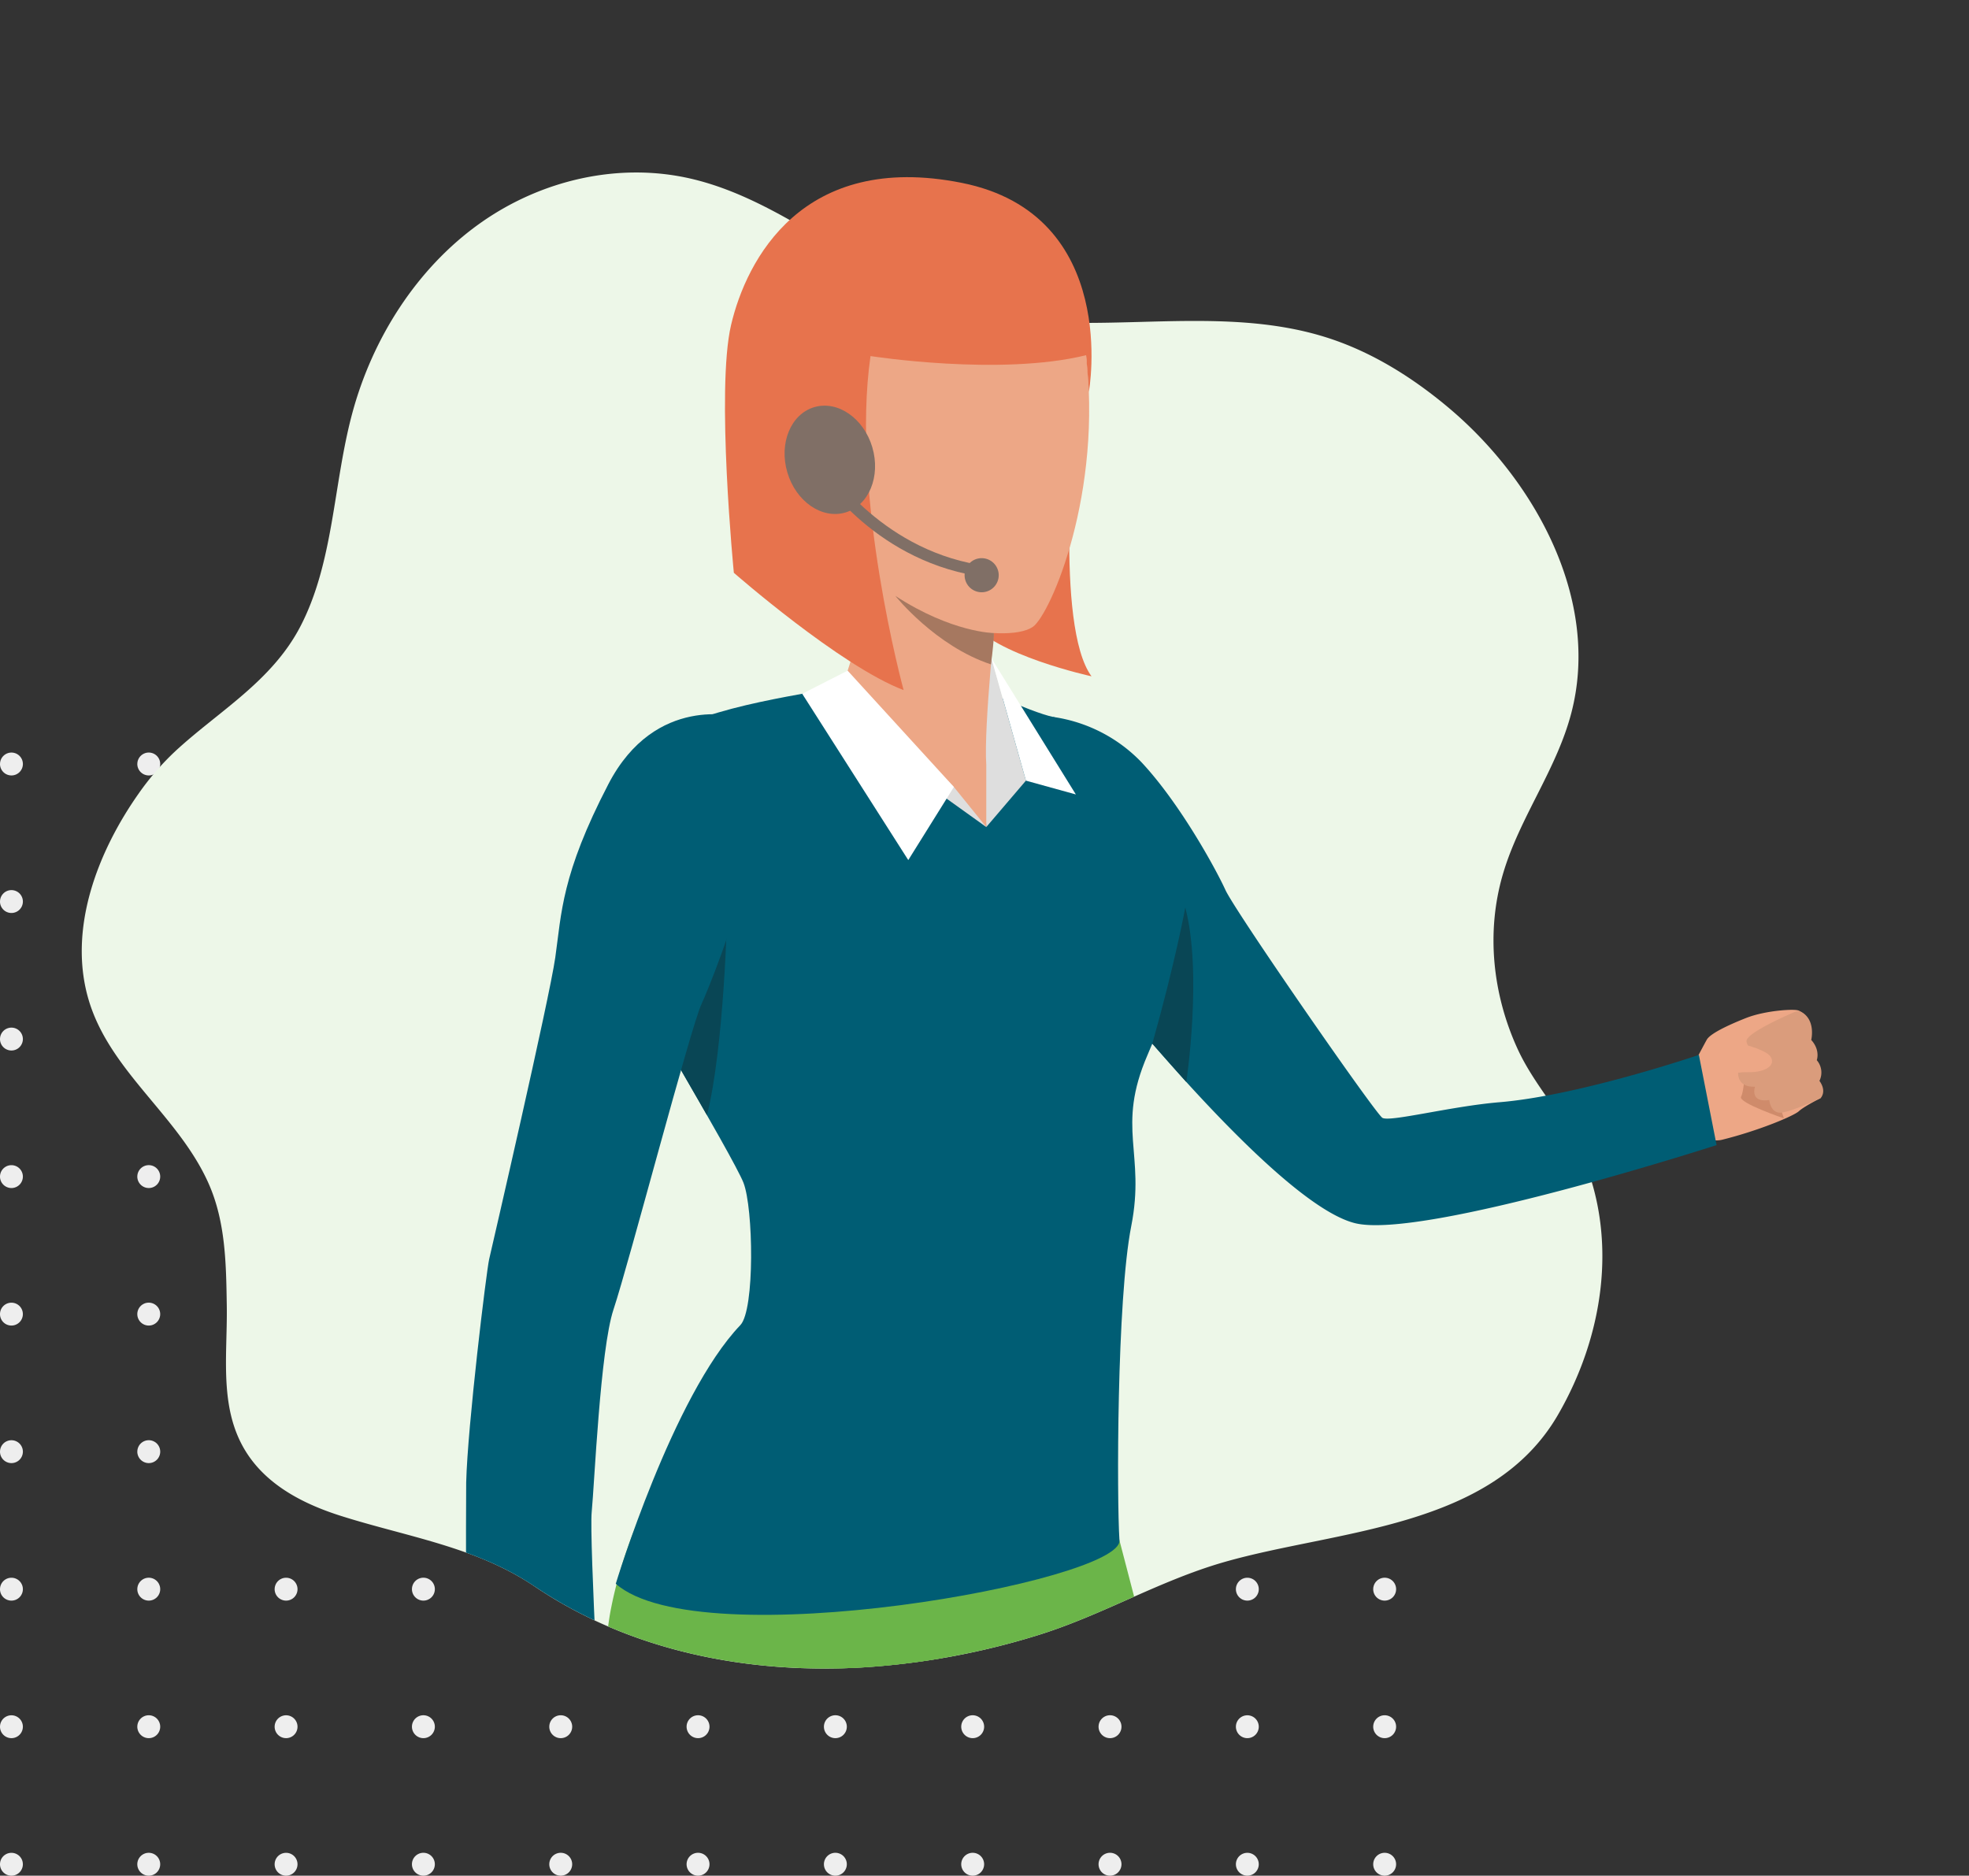 <svg xmlns="http://www.w3.org/2000/svg" xmlns:xlink="http://www.w3.org/1999/xlink" width="697.704" height="664.663" viewBox="0 0 697.704 664.663"><rect x="0" y="0" width="697.704" height="664.663" fill="#333333" stroke="none"/><defs><style>.a{fill:#edf7e8;}.b{fill:#eee;}.c{clip-path:url(#a);}.d{fill:#e7734d;}.e{fill:#eda786;}.f{fill:#cf8b6b;}.g{fill:#6bb549;}.h{fill:#005d74;}.i{fill:#dedede;}.j{fill:#fff;}.k{fill:#094655;}.l{fill:#da9c7c;}.m{fill:#a67860;}.n{fill:#806f66;}</style><clipPath id="a"><path class="a" d="M332.909-3787.28c-14.232,20.237-25.213,47.768-17.593,73.181,7.6,25.334,31.891,40.955,42.508,65.019,6,13.6,6.161,28.556,6.388,43.155.3,19.113-3.436,39.407,9.48,55.558,7.64,9.554,19.169,15.2,30.827,18.906,23.413,7.447,47.94,10.943,68.737,25.01,34.165,23.108,76.122,31.188,116.838,28.691a264.431,264.431,0,0,0,60.9-11.189c22.979-7.013,43.4-19.428,66.542-26.078,40.1-11.526,94.932-11.684,118.4-52.257,15.8-27.314,129.623-52.034,117.333-81.8-5.844-14.151,33.953-51.125,27.6-65.019-8.778-19.194-170.448-23.956-164.583-44.346q.366-1.26.763-2.506c6.126-19.063,18.46-35.457,23.56-54.863,10.53-40.066-12.739-82.429-43.327-108.181-12.71-10.7-26.912-19.608-42.379-24.686-21.495-7.056-42.892-41.076-65.6-40.463-22.359.6-6.249-71.795-27.48-78.515-32.828-10.391-99.555,70.233-133,62.423-25.7-6-53.48.4-75.316,16.092s-37.679,40.242-44.9,67.282c-6.693,25.054-6.484,52.575-18.352,75.336-10.155,19.471-28.975,29.979-44.255,44.106A95.234,95.234,0,0,0,332.909-3787.28Z" transform="translate(-312.822 4068.586)"></path></clipPath></defs><g transform="translate(-221.297 -3089.369)"><path class="b" d="M18673.6,844.936a4.055,4.055,0,1,1,4.049,4.067A4.047,4.047,0,0,1,18673.6,844.936Zm-48.658,0A4.051,4.051,0,1,1,18629,849,4.05,4.05,0,0,1,18624.943,844.936Zm-48.664,0a4.058,4.058,0,1,1,4.053,4.067A4.05,4.05,0,0,1,18576.279,844.936Zm-48.662,0a4.057,4.057,0,1,1,4.059,4.067A4.056,4.056,0,0,1,18527.617,844.936Zm-48.656,0a4.057,4.057,0,1,1,4.051,4.067A4.049,4.049,0,0,1,18478.961,844.936Zm-48.662,0a4.057,4.057,0,1,1,4.061,4.067A4.059,4.059,0,0,1,18430.3,844.936Zm-48.652,0A4.056,4.056,0,1,1,18385.7,849,4.047,4.047,0,0,1,18381.646,844.936Zm-48.668,0a4.057,4.057,0,1,1,4.064,4.067A4.06,4.06,0,0,1,18332.979,844.936Zm-48.652,0a4.051,4.051,0,1,1,4.053,4.067A4.05,4.05,0,0,1,18284.326,844.936Zm-48.662,0a4.055,4.055,0,1,1,4.057,4.067A4.055,4.055,0,0,1,18235.664,844.936Zm-48.656,0a4.051,4.051,0,1,1,4.051,4.067A4.049,4.049,0,0,1,18187.008,844.936Zm486.594-48.729a4.055,4.055,0,1,1,4.049,4.058A4.055,4.055,0,0,1,18673.6,796.207Zm-48.658,0a4.051,4.051,0,1,1,4.053,4.058A4.058,4.058,0,0,1,18624.943,796.207Zm-48.664,0a4.058,4.058,0,1,1,4.053,4.058A4.058,4.058,0,0,1,18576.279,796.207Zm-48.662,0a4.057,4.057,0,1,1,4.059,4.058A4.064,4.064,0,0,1,18527.617,796.207Zm-48.656,0a4.057,4.057,0,1,1,4.051,4.058A4.057,4.057,0,0,1,18478.961,796.207Zm-48.662,0a4.057,4.057,0,1,1,4.061,4.058A4.067,4.067,0,0,1,18430.3,796.207Zm-48.652,0a4.056,4.056,0,1,1,4.049,4.058A4.055,4.055,0,0,1,18381.646,796.207Zm-48.668,0a4.057,4.057,0,1,1,4.064,4.058A4.068,4.068,0,0,1,18332.979,796.207Zm-48.652,0a4.051,4.051,0,1,1,4.053,4.058A4.058,4.058,0,0,1,18284.326,796.207Zm-48.662,0a4.055,4.055,0,1,1,4.057,4.058A4.063,4.063,0,0,1,18235.664,796.207Zm-48.656,0a4.051,4.051,0,1,1,4.051,4.058A4.057,4.057,0,0,1,18187.008,796.207Zm486.594-48.738a4.055,4.055,0,1,1,4.049,4.058A4.047,4.047,0,0,1,18673.6,747.468Zm-48.658,0a4.051,4.051,0,1,1,4.053,4.058A4.05,4.05,0,0,1,18624.943,747.468Zm-48.664,0a4.058,4.058,0,1,1,4.053,4.058A4.05,4.05,0,0,1,18576.279,747.468Zm-48.662,0a4.057,4.057,0,1,1,4.059,4.058A4.056,4.056,0,0,1,18527.617,747.468Zm-48.656,0a4.057,4.057,0,1,1,4.051,4.058A4.048,4.048,0,0,1,18478.961,747.468Zm-48.662,0a4.057,4.057,0,1,1,4.061,4.058A4.059,4.059,0,0,1,18430.3,747.468Zm-48.652,0a4.056,4.056,0,1,1,4.049,4.058A4.047,4.047,0,0,1,18381.646,747.468Zm-48.668,0a4.057,4.057,0,1,1,4.064,4.058A4.06,4.06,0,0,1,18332.979,747.468Zm-48.652,0a4.051,4.051,0,1,1,4.053,4.058A4.05,4.05,0,0,1,18284.326,747.468Zm-48.662,0a4.055,4.055,0,1,1,4.057,4.058A4.055,4.055,0,0,1,18235.664,747.468Zm-48.656,0a4.051,4.051,0,1,1,4.051,4.058A4.048,4.048,0,0,1,18187.008,747.468Zm486.594-48.729a4.055,4.055,0,1,1,4.049,4.058A4.055,4.055,0,0,1,18673.6,698.739Zm-48.658,0A4.051,4.051,0,1,1,18629,702.8,4.058,4.058,0,0,1,18624.943,698.739Zm-48.664,0a4.058,4.058,0,1,1,4.053,4.058A4.058,4.058,0,0,1,18576.279,698.739Zm-48.662,0a4.057,4.057,0,1,1,4.059,4.058A4.064,4.064,0,0,1,18527.617,698.739Zm-48.656,0a4.057,4.057,0,1,1,4.051,4.058A4.057,4.057,0,0,1,18478.961,698.739Zm-48.662,0a4.057,4.057,0,1,1,4.061,4.058A4.067,4.067,0,0,1,18430.3,698.739Zm-48.652,0a4.056,4.056,0,1,1,4.049,4.058A4.055,4.055,0,0,1,18381.646,698.739Zm-48.668,0a4.057,4.057,0,1,1,4.064,4.058A4.068,4.068,0,0,1,18332.979,698.739Zm-48.652,0a4.051,4.051,0,1,1,4.053,4.058A4.058,4.058,0,0,1,18284.326,698.739Zm-48.662,0a4.055,4.055,0,1,1,4.057,4.058A4.063,4.063,0,0,1,18235.664,698.739Zm-48.656,0a4.051,4.051,0,1,1,4.051,4.058A4.057,4.057,0,0,1,18187.008,698.739ZM18673.6,650a4.055,4.055,0,1,1,4.049,4.058A4.047,4.047,0,0,1,18673.6,650Zm-48.658,0a4.051,4.051,0,1,1,4.053,4.058A4.05,4.05,0,0,1,18624.943,650Zm-48.664,0a4.058,4.058,0,1,1,4.053,4.058A4.05,4.05,0,0,1,18576.279,650Zm-48.662,0a4.057,4.057,0,1,1,4.059,4.058A4.056,4.056,0,0,1,18527.617,650Zm-48.656,0a4.057,4.057,0,1,1,4.051,4.058A4.048,4.048,0,0,1,18478.961,650Zm-48.662,0a4.057,4.057,0,1,1,4.061,4.058A4.059,4.059,0,0,1,18430.3,650Zm-48.652,0a4.056,4.056,0,1,1,4.049,4.058A4.047,4.047,0,0,1,18381.646,650Zm-48.668,0a4.057,4.057,0,1,1,4.064,4.058A4.06,4.06,0,0,1,18332.979,650Zm-48.652,0a4.051,4.051,0,1,1,4.053,4.058A4.05,4.05,0,0,1,18284.326,650Zm-48.662,0a4.055,4.055,0,1,1,4.057,4.058A4.055,4.055,0,0,1,18235.664,650Zm-48.656,0a4.051,4.051,0,1,1,4.051,4.058A4.048,4.048,0,0,1,18187.008,650Zm486.594-48.739a4.055,4.055,0,1,1,4.049,4.067A4.053,4.053,0,0,1,18673.6,601.262Zm-48.658,0a4.051,4.051,0,1,1,4.053,4.067A4.056,4.056,0,0,1,18624.943,601.262Zm-48.664,0a4.058,4.058,0,1,1,4.053,4.067A4.056,4.056,0,0,1,18576.279,601.262Zm-48.662,0a4.057,4.057,0,1,1,4.059,4.067A4.062,4.062,0,0,1,18527.617,601.262Zm-48.656,0a4.057,4.057,0,1,1,4.051,4.067A4.055,4.055,0,0,1,18478.961,601.262Zm-48.662,0a4.057,4.057,0,1,1,4.061,4.067A4.065,4.065,0,0,1,18430.3,601.262Zm-48.652,0a4.056,4.056,0,1,1,4.049,4.067A4.053,4.053,0,0,1,18381.646,601.262Zm-48.668,0a4.057,4.057,0,1,1,4.064,4.067A4.066,4.066,0,0,1,18332.979,601.262Zm-48.652,0a4.051,4.051,0,1,1,4.053,4.067A4.056,4.056,0,0,1,18284.326,601.262Zm-48.662,0a4.055,4.055,0,1,1,4.057,4.067A4.061,4.061,0,0,1,18235.664,601.262Zm-48.656,0a4.051,4.051,0,1,1,4.051,4.067A4.055,4.055,0,0,1,18187.008,601.262Zm486.594-48.729a4.055,4.055,0,1,1,4.049,4.058A4.047,4.047,0,0,1,18673.6,552.533Zm-48.658,0a4.051,4.051,0,1,1,4.053,4.058A4.05,4.05,0,0,1,18624.943,552.533Zm-48.664,0a4.058,4.058,0,1,1,4.053,4.058A4.05,4.05,0,0,1,18576.279,552.533Zm-48.662,0a4.057,4.057,0,1,1,4.059,4.058A4.057,4.057,0,0,1,18527.617,552.533Zm-48.656,0a4.057,4.057,0,1,1,4.051,4.058A4.049,4.049,0,0,1,18478.961,552.533Zm-48.662,0a4.057,4.057,0,1,1,4.061,4.058A4.059,4.059,0,0,1,18430.3,552.533Zm-48.652,0a4.056,4.056,0,1,1,4.049,4.058A4.047,4.047,0,0,1,18381.646,552.533Zm-48.668,0a4.057,4.057,0,1,1,4.064,4.058A4.06,4.06,0,0,1,18332.979,552.533Zm-48.652,0a4.051,4.051,0,1,1,4.053,4.058A4.05,4.05,0,0,1,18284.326,552.533Zm-48.662,0a4.055,4.055,0,1,1,4.057,4.058A4.055,4.055,0,0,1,18235.664,552.533Zm-48.656,0a4.051,4.051,0,1,1,4.051,4.058A4.049,4.049,0,0,1,18187.008,552.533Zm486.594-48.739a4.055,4.055,0,1,1,4.049,4.067A4.053,4.053,0,0,1,18673.6,503.794Zm-48.658,0a4.051,4.051,0,1,1,4.053,4.067A4.056,4.056,0,0,1,18624.943,503.794Zm-48.664,0a4.058,4.058,0,1,1,4.053,4.067A4.056,4.056,0,0,1,18576.279,503.794Zm-48.662,0a4.057,4.057,0,1,1,4.059,4.067A4.062,4.062,0,0,1,18527.617,503.794Zm-48.656,0a4.057,4.057,0,1,1,4.051,4.067A4.055,4.055,0,0,1,18478.961,503.794Zm-48.662,0a4.057,4.057,0,1,1,4.061,4.067A4.065,4.065,0,0,1,18430.3,503.794Zm-48.652,0a4.056,4.056,0,1,1,4.049,4.067A4.053,4.053,0,0,1,18381.646,503.794Zm-48.668,0a4.057,4.057,0,1,1,4.064,4.067A4.066,4.066,0,0,1,18332.979,503.794Zm-48.652,0a4.051,4.051,0,1,1,4.053,4.067A4.056,4.056,0,0,1,18284.326,503.794Zm-48.662,0a4.055,4.055,0,1,1,4.057,4.067A4.061,4.061,0,0,1,18235.664,503.794Zm-48.656,0a4.051,4.051,0,1,1,4.051,4.067A4.055,4.055,0,0,1,18187.008,503.794Zm486.594-48.729a4.055,4.055,0,1,1,4.049,4.058A4.055,4.055,0,0,1,18673.6,455.065Zm-48.658,0a4.051,4.051,0,1,1,4.053,4.058A4.058,4.058,0,0,1,18624.943,455.065Zm-48.664,0a4.058,4.058,0,1,1,4.053,4.058A4.058,4.058,0,0,1,18576.279,455.065Zm-48.662,0a4.057,4.057,0,1,1,4.059,4.058A4.064,4.064,0,0,1,18527.617,455.065Zm-48.656,0a4.057,4.057,0,1,1,4.051,4.058A4.057,4.057,0,0,1,18478.961,455.065Zm-48.662,0a4.057,4.057,0,1,1,4.061,4.058A4.067,4.067,0,0,1,18430.3,455.065Zm-48.652,0a4.056,4.056,0,1,1,4.049,4.058A4.055,4.055,0,0,1,18381.646,455.065Zm-48.668,0a4.057,4.057,0,1,1,4.064,4.058A4.068,4.068,0,0,1,18332.979,455.065Zm-48.652,0a4.051,4.051,0,1,1,4.053,4.058A4.058,4.058,0,0,1,18284.326,455.065Zm-48.662,0a4.055,4.055,0,1,1,4.057,4.058A4.063,4.063,0,0,1,18235.664,455.065Zm-48.656,0a4.051,4.051,0,1,1,4.051,4.058A4.057,4.057,0,0,1,18187.008,455.065Z" transform="translate(-17965.711 2905.029)"></path><g transform="translate(250.266 3089.369)"><path class="a" d="M332.909-3803.919c-14.232,20.237-25.213,47.768-17.593,73.181,7.6,25.334,31.891,40.955,42.508,65.019,6,13.6,6.161,28.556,6.388,43.155.3,19.113-3.436,39.407,9.48,55.558,7.64,9.554,19.169,15.2,30.827,18.906,23.413,7.447,47.94,10.943,68.737,25.01,34.165,23.108,76.122,31.188,116.838,28.691a264.431,264.431,0,0,0,60.9-11.189c22.979-7.013,43.4-19.428,66.542-26.078,40.1-11.526,94.932-11.684,118.4-52.257,15.8-27.314,21.272-61.075,8.982-90.837-5.844-14.151-17-24.959-23.351-38.853-8.778-19.194-11.145-41.08-5.28-61.47q.366-1.26.763-2.506c6.126-19.063,18.46-35.457,23.56-54.863,10.53-40.066-12.739-82.429-43.327-108.181-12.71-10.7-26.912-19.608-42.379-24.686-21.495-7.056-44.191-6.442-66.9-5.83-22.359.6-44.727,1.208-65.958-5.512-32.828-10.391-59.778-37.4-93.227-45.214-25.7-6-53.48.4-75.316,16.092s-37.679,40.242-44.9,67.282c-6.693,25.054-6.484,52.575-18.352,75.336-10.155,19.471-28.975,29.979-44.255,44.106A95.234,95.234,0,0,0,332.909-3803.919Z" transform="translate(-312.822 4085.225)"></path><g class="c" transform="translate(0 0)"><g transform="translate(136.16 62.779)"><path class="d" d="M253.861-467.293s-7.21,71.17,5.926,89.024c0,0-34.809-7.581-42.864-19.565S253.861-467.293,253.861-467.293Z" transform="translate(-38.142 555.146)"></path><path class="e" d="M453.04-247.551s7.1-13.459,8.248-15.481,6.953-4.92,13.906-7.664,17.6-3.338,18.645-2.6,2.471.992,3.616,4.1a12.579,12.579,0,0,1,.406,6.362s3.209,3.166,1.99,7.107a6.652,6.652,0,0,1,.77,7.372s2.738,3.12.941,6.077c0,0-5.819,2.912-7.659,4.612s-14.356,6.928-27.128,10.094C466.776-227.573,452.816-223.52,453.04-247.551Z" transform="translate(-21.612 568.653)"></path><path class="f" d="M473.442-253.929s-.2,7.64-1.348,9.757,15.169,7.665,15.169,7.665S482.716-253.432,473.442-253.929Z" transform="translate(-20.287 570.023)"></path><path class="e" d="M448.235-253.483s7.959-.884,12.858-3.148-.92,24.745-.92,24.745-11.9-8.208-19.662-8.451S448.235-253.483,448.235-253.483Z" transform="translate(-22.637 569.826)"></path><path class="g" d="M215.79-38.97c0,7.307-3.07,23.243-7.756,43.326q-9.948-2.192-19.608-5.11A273.328,273.328,0,0,1,95.66-49.746a157.716,157.716,0,0,1,1.808-17.5c7.36-41.9,34.52-77.217,34.52-77.217,29.5-22.189,49.421-9.127,62.408,14.694C210.26-100.688,215.79-55.572,215.79-38.97Z" transform="translate(-46.53 576.861)"></path><path class="g" d="M299.414,7.326A274.311,274.311,0,0,1,262.487,9.8,274.784,274.784,0,0,1,202.86,3.29Q192.912,1.1,183.252-1.82c-1.594-3.421-2.492-5.34-2.492-5.34s-29.417-92.942,8.462-123.673c13.949-11.312,37.012-14.2,74.046-.884C263.268-131.717,284.5-50.694,299.414,7.326Z" transform="translate(-41.355 577.928)"></path><path class="h" d="M245.3-370.6a53.979,53.979,0,0,1,31.322,16.129c13.489,14.448,26.144,37.486,29.674,45.191s53.037,79.114,55.6,80.719,24.208-4.082,41.537-5.527c28.294-2.358,70.613-16.77,70.613-16.77l6.279,31.967S376.26-185.3,352.234-191.221c-29.364-7.237-96.981-93.981-96.981-93.981S204.848-344.274,245.3-370.6Z" transform="translate(-37.192 561.888)"></path><path class="h" d="M223.236-382.227s23.117,10.916,31.15,12.521S293.549-327.648,299-312.88s0,36.922-11.232,62.926-.642,34.676-5.777,60.68-5.135,96.9-4.172,111.349S129.2-36.23,99.34-62.555c0,0,20.207-66.638,44.148-91.661,5.167-5.413,4.621-41.48,1.091-50.469s-43.345-76.09-43.345-76.09-2.92-68.057,14.452-81.548c15.094-11.719,56.214-15.9,63.6-18.465S208.152-384.475,223.236-382.227Z" transform="translate(-46.273 560.993)"></path><path class="i" d="M222.114-330.241l14.046-16.448-12.195-43.3S219.857-365.878,222.114-330.241Z" transform="translate(-37.76 560.536)"></path><path class="e" d="M229.065-405.18s-4.611,42.406-3.648,56.21c0,0-24.026,24.072-51.347-28.1,0,0,11.5-21.5,2.845-50.8S229.065-405.18,229.065-405.18Z" transform="translate(-41.063 557.271)"></path><path class="e" d="M223.753-354.638v21.994L197.93-355.523Z" transform="translate(-39.399 562.94)"></path><path class="i" d="M226.282-330.7,214.8-344.9l-38.66-38.534L161.66-377Z" transform="translate(-41.928 560.993)"></path><path class="j" d="M235.995-346.689l17.693,4.889L223.8-389.992Z" transform="translate(-37.595 560.536)"></path><path class="j" d="M214.843-344.729l-16.164,25.908L161.1-377.755l16.089-8.191Z" transform="translate(-41.967 560.818)"></path><path class="k" d="M289.115-245.659s5.787-38.457-.364-61.845c0,0-3.4,18.871-11.681,48.264Z" transform="translate(-33.881 566.288)"></path><path class="k" d="M120.47-250.835S136.462-303.706,137.4-306.6c0,0-1.091,48.6-7.221,72.642C130.183-233.962,124.3-244.223,120.47-250.835Z" transform="translate(-44.8 566.351)"></path><path class="l" d="M490.728-272.663s-17.458,7.385-16.624,10.346a4.832,4.832,0,0,0,2.952,3.535l-5.809,6.3s-1.5,6.345,5.851,6.115c0,0-2,5.781,5.06,4.712,0,0,.374,4.405,3.733,4.49S500.3-242.3,500.3-242.3s2.407-2.221-.364-6.15a6.686,6.686,0,0,0-.952-7.324s1.348-3.5-1.958-7.165c0,0,1.915-7.836-4.45-10.376C492.579-273.313,491.466-272.982,490.728-272.663Z" transform="translate(-20.351 568.672)"></path><path class="e" d="M461.364-263.992s12.976.953,19.833,4.586c1.551.82,2.91,1.9,2.728,3.651s-2.942,3.713-8.579,3.587-13,2.292-13,2.292S456.582-251.7,461.364-263.992Z" transform="translate(-21.163 569.322)"></path><path class="e" d="M210.478-542.169s42.564-1.1,50.384,49.282S250.593-398.237,243.5-391.145s-49.646,1.712-59.68-24.458-24.7-45.244-22.5-67.746S158.147-543.024,210.478-542.169Z" transform="translate(-41.967 549.924)"></path><path class="d" d="M264.455-473.318s11.4-62.843-45.089-74.093-76.314,27.391-81.695,50.382.984,87.8.984,87.8,37.665,33.017,60.161,41.577c0,0-18.827-68.97-11.735-118.373,0,0,45.9,7.2,76.389-.311C263.471-486.335,264.38-476.02,264.455-473.318Z" transform="translate(-43.751 549.42)"></path><path class="m" d="M226.854-397.545s-14.784-.1-34.894-13.16c0,0,14.152,17.765,33.867,24.261C225.827-386.444,227-395.282,226.854-397.545Z" transform="translate(-39.815 559.092)"></path><path class="h" d="M133.2-268.846c-3.851,8.182-25.684,91.7-31.2,108.275-4.707,14.117-6.761,62.126-7.724,71.759-.471,4.633.492,28.323,1.615,51.666C78.653-51.431,63.1-45.854,49.8-63.9c-.107-6.2-.053-32.868,0-35.352.481-19.994,7.178-74.961,8.14-79.136S79.262-270.5,81.37-285.3c2.225-15.677,2.15-29.377,18.838-61.479s45.827-23.761,45.827-23.761C170.606-360.1,137.049-277.039,133.2-268.846Z" transform="translate(-49.74 561.824)"></path><path class="n" d="M186.347-458.978c3.038,10.309-1.23,20.655-9.553,23.11s-17.522-3.913-20.56-14.222,1.23-20.655,9.542-23.11S183.3-469.287,186.347-458.978Z" transform="translate(-42.375 554.698)"></path><path class="n" d="M222.593-414.735c-37.59-6.354-56.332-36.545-57.113-37.827l3.434-2.087c.182.3,18.613,29.915,54.353,35.955Z" transform="translate(-41.662 556.028)"></path><path class="n" d="M226.978-417.168a6.043,6.043,0,0,1-6.044,6.041,6.043,6.043,0,0,1-6.044-6.041,6.042,6.042,0,0,1,6.044-6.04A6.042,6.042,0,0,1,226.978-417.168Z" transform="translate(-38.217 558.22)"></path></g></g></g></g></svg>